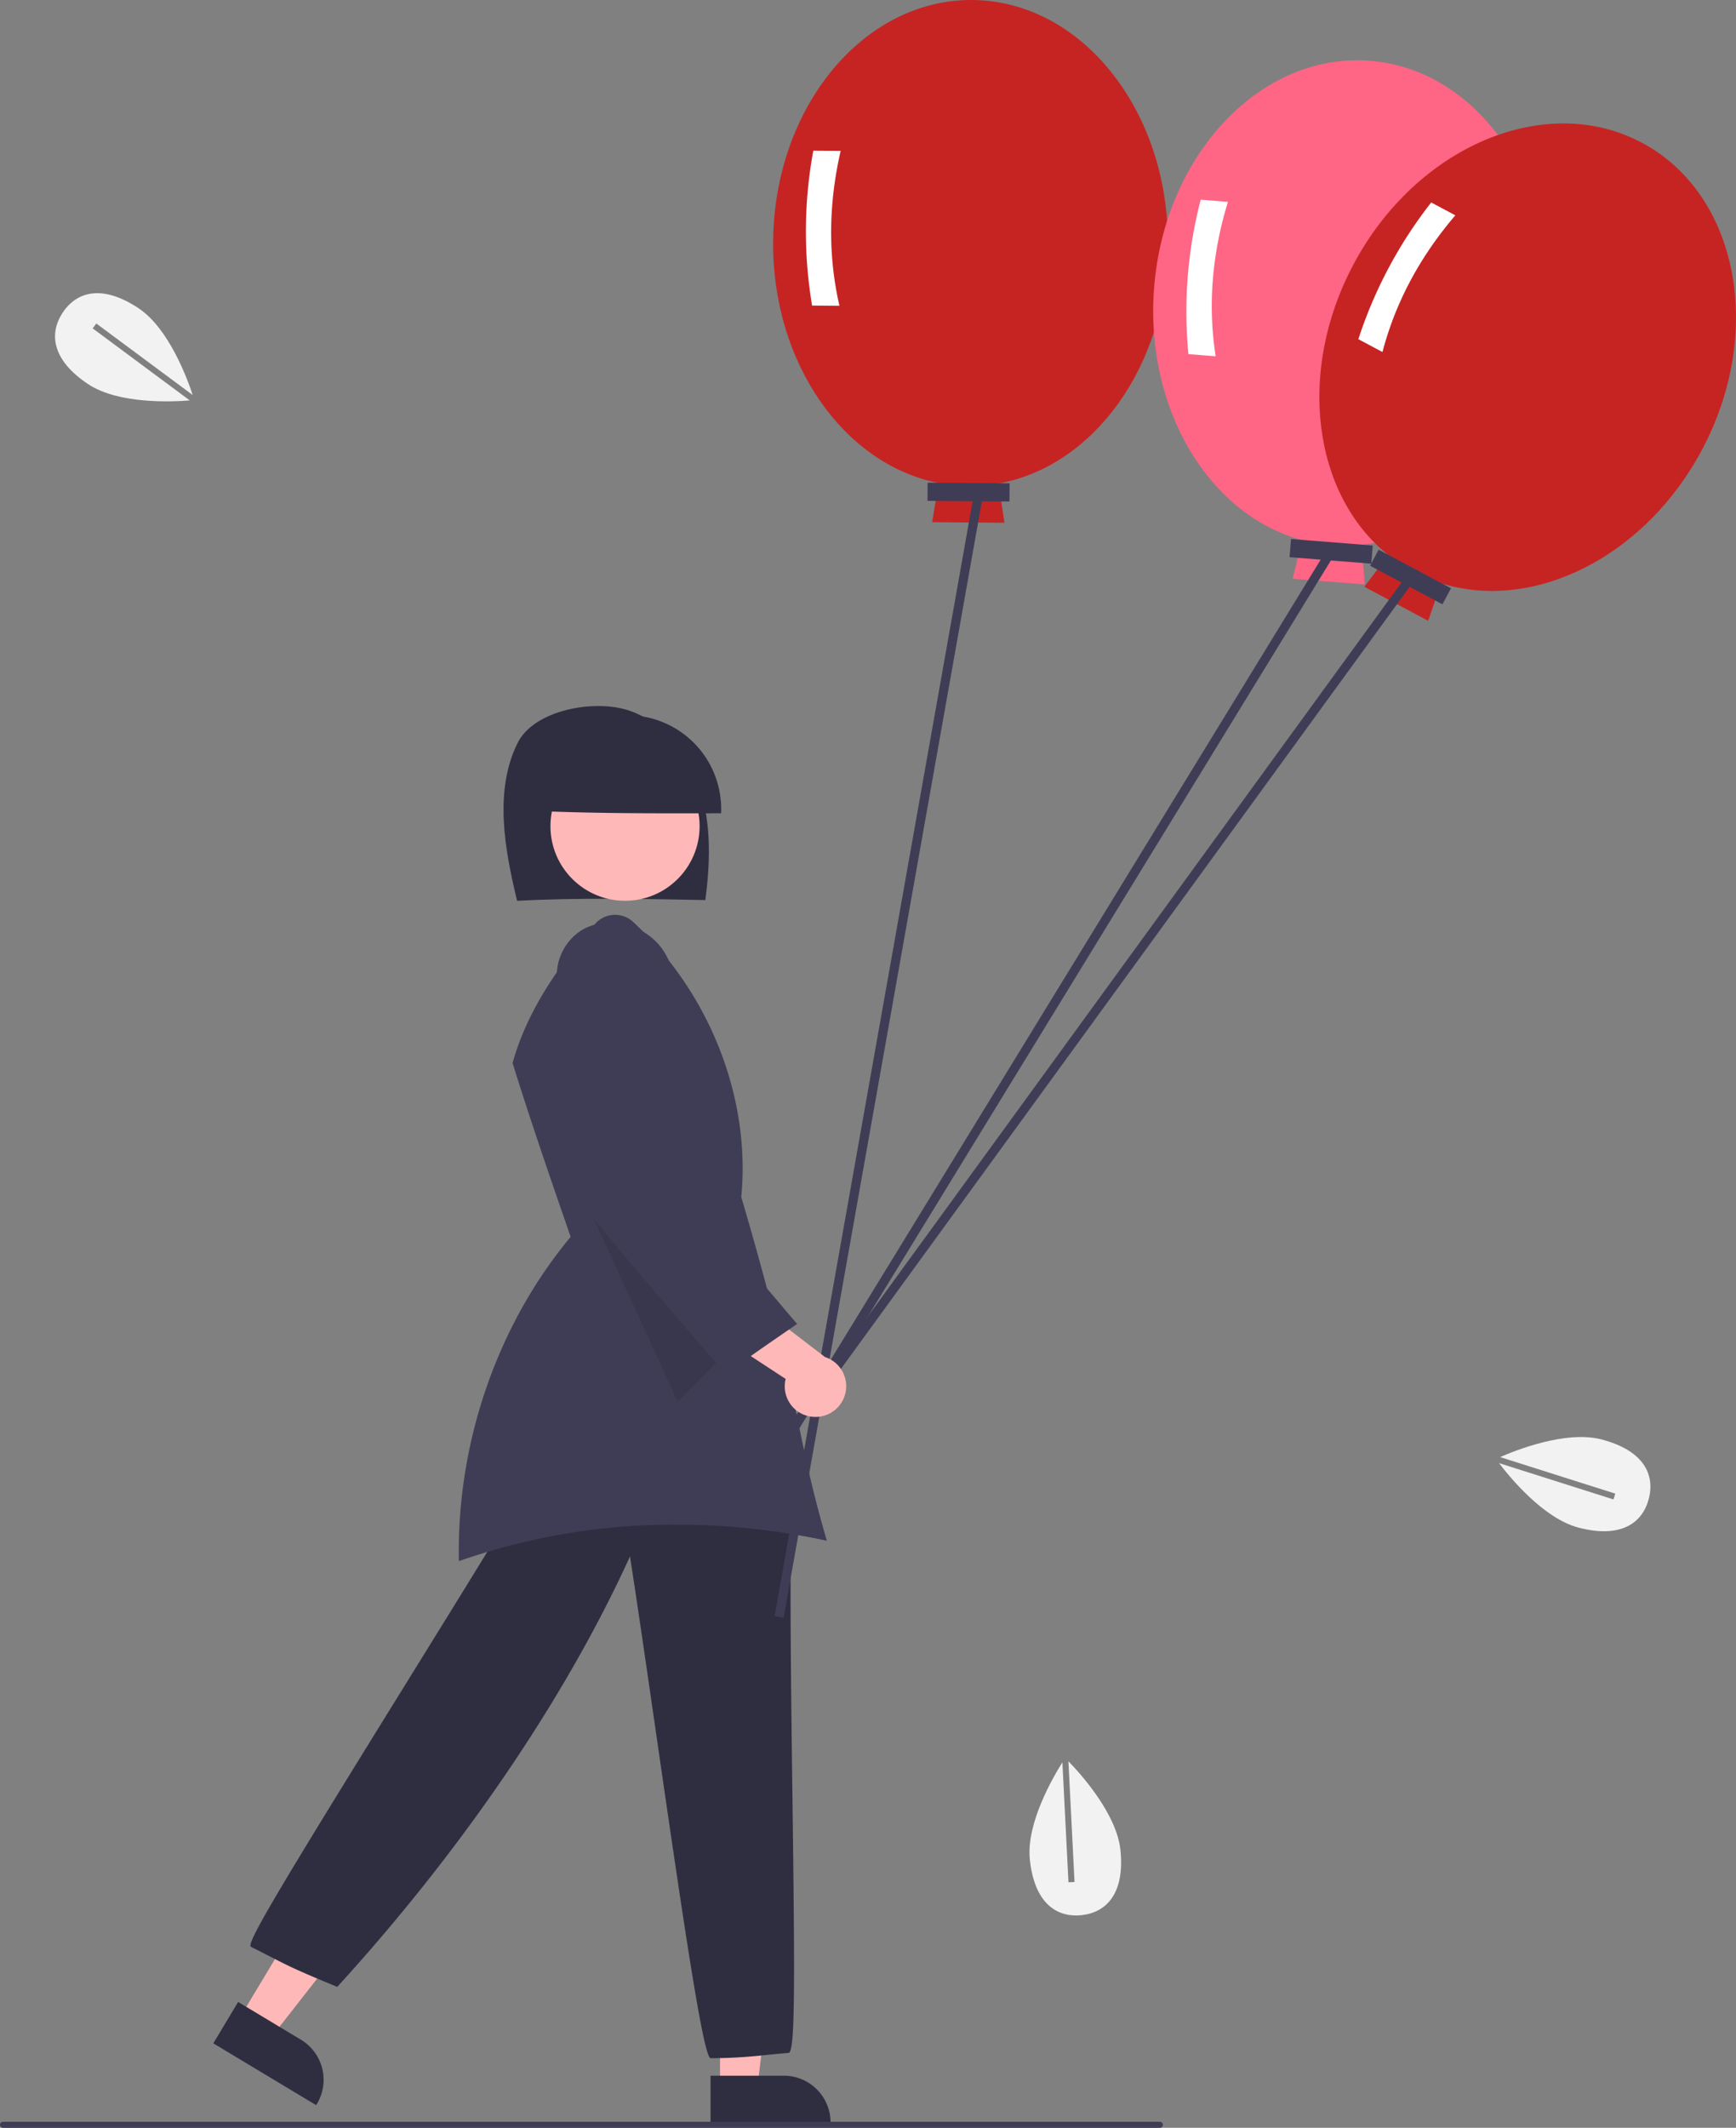 <svg xmlns="http://www.w3.org/2000/svg" data-name="Layer 1" width="571.757" height="700.463" viewBox="0 0 571.757 700.463" xmlns:xlink="http://www.w3.org/1999/xlink"><rect x="0" y="0" width="571.757" height="700.463" fill="#808080" stroke="none"/><polygon points="237.145 687.3 249.405 687.3 255.239 640.012 237.145 640.012 237.145 687.3" fill="#ffb8b8"/><path d="M548.14,783.065h24.144a15.404,15.404,0,0,1,15.387,15.387v.5H548.14Z" transform="translate(-314.122 -99.768)" fill="#2f2e41"/><polygon points="79.05 664.069 89.559 670.383 118.914 632.854 103.404 623.535 79.05 664.069" fill="#ffb8b8"/><path d="M384.371,772.413l8.182-13.618,20.696,12.434a15.405,15.405,0,0,1,5.265,21.114l-.258.429Z" transform="translate(-314.122 -99.768)" fill="#2f2e41"/><path d="M547.931,777.158c-2.473-2.518-8.617-43.875-17.707-106.682-3.161-21.841-6.153-42.513-8.618-58.343-21.094,46.37-55.196,96.531-96.175,141.435l-.236.259-.324-.133c-13.11-5.398-15.55-6.649-21.444-9.672-1.76-.903-3.831-1.964-6.589-3.343l-.153-.118c-1.266-1.446,10.285-20.62,50.672-85.813,17.594-28.4,35.786-57.766,47.835-78.153l.112-.19.216-.045c29.128-6.075,57.213,1.056,79.083,20.077l.177.155-.006.235c-.59,23.908-.094,61.448.343,94.57.854,64.667.798,83.559-1.216,84.158l-.101.019c-2.952.242-5.403.484-7.662.708a164.629,164.629,0,0,1-17.849,1.027l-.211.001Z" transform="translate(-314.122 -99.768)" fill="#2f2e41"/><path d="M484.431,396.302c-4.127-17.04-7.624-36.26.16-51.955,5.4-10.89,25.379-14.557,36.831-10.634s19.732,14.567,23.374,26.172,3.218,24.11,1.631,36.174C525.364,395.655,504.302,395.251,484.431,396.302Z" transform="translate(-314.122 -99.768)" fill="#2f2e41"/><circle cx="205.853" cy="271.968" r="24.561" fill="#ffb8b8"/><path d="M489.949,366.677a30.85,30.85,0,1,1,61.662.813C530.588,367.535,509.566,367.579,489.949,366.677Z" transform="translate(-314.122 -99.768)" fill="#2f2e41"/><path d="M586.452,606.977c-4.529-15.451-6.785-26.265-9.39-38.754-3.572-17.12-7.62-36.524-18.771-74.303l-.028-.093.009-.096c3.157-32.765-10.606-67.533-35.919-90.738a8.764,8.764,0,0,0-11.964.606c-14.241,15.992-23.191,30.972-27.361,45.795l-.09.321c5.945,19.13,12.599,38.356,19.036,56.956l.092.266-.18.217c-24.1,29.017-37.429,67.805-36.626,106.521a214.654,214.654,0,0,1,71.777-12.017A232.686,232.686,0,0,1,586.452,606.977Z" transform="translate(-314.122 -99.768)" fill="#3f3d56"/><polygon points="186.941 382.463 223.217 461.44 243.941 440.463 186.941 382.463" opacity="0.1"/><path d="M698.753,180.275c.345-44.181-28.476-80.225-64.373-80.505s-65.278,35.309-65.623,79.49c-.313,40.056,23.348,73.421,54.52,79.512l-2.152,12.899,23.823.186L642.997,258.926C674.261,253.323,698.44,220.331,698.753,180.275Z" transform="translate(-314.122 -99.768)" fill="#c62423"/><path d="M590.592,200.431l-9-.07a146.494,146.494,0,0,1,.398-50.998l9.0.07Q584.941,175.836,590.592,200.431Z" transform="translate(-314.122 -99.768)" fill="#fff"/><rect x="619.614" y="258.765" width="27" height="6" transform="translate(-312.058 -104.704) rotate(0.447)" fill="#3f3d56"/><path d="M823.828,204.67c3.498-44.044-22.677-82.053-58.462-84.895s-67.632,30.559-71.13,74.603C691.065,234.309,712.283,269.278,742.942,277.579l-3.067,12.713,23.748,1.886-1.022-13.038C794.185,275.783,820.657,244.601,823.828,204.67Z" transform="translate(-314.122 -99.768)" fill="#ff6584"/><path d="M714.505,217.053l-8.972-.713a146.494,146.494,0,0,1,4.038-50.84l8.972.713Q710.624,192.118,714.505,217.053Z" transform="translate(-314.122 -99.768)" fill="#fff"/><rect x="739.04" y="278.266" width="27" height="6" transform="translate(-289.491 -158.465) rotate(4.541)" fill="#3f3d56"/><rect x="466.794" y="439.171" width="376.138" height="3" transform="translate(-377.122 669.093) rotate(-58.506)" fill="#3f3d56"/><path d="M874.623,247.939c20.788-38.987,11.961-84.284-19.715-101.175s-74.208,1.022-94.996,40.009c-18.847,35.346-13.351,75.878,11.445,95.727l-7.887,10.432,21.022,11.209,4.267-12.362C819.057,301.308,855.775,283.285,874.623,247.939Z" transform="translate(-314.122 -99.768)" fill="#c62423"/><path d="M769.443,215.655l-7.942-4.235A146.494,146.494,0,0,1,785.497,166.418l7.942,4.235Q775.838,191.243,769.443,215.655Z" transform="translate(-314.122 -99.768)" fill="#fff"/><rect x="765.185" y="286.713" width="27" height="6" transform="translate(-86.234 -432.073) rotate(28.067)" fill="#3f3d56"/><rect x="479.388" y="441.369" width="376.138" height="3" transform="translate(-397.456 622.285) rotate(-53.963)" fill="#3f3d56"/><rect x="415.308" y="445.482" width="376.138" height="3" transform="matrix(0.175, -0.985, 0.985, 0.175, -256.347, 863.135)" fill="#3f3d56"/><path d="M581.939,566.179a10.056,10.056,0,0,1-9.055-12.481L542.993,534.115l17.047-7.365,25.771,19.726a10.11,10.11,0,0,1-3.873,19.703Z" transform="translate(-314.122 -99.768)" fill="#ffb8b8"/><path d="M552.875,551.723c-17.875-20.564-36.359-41.828-53.186-63.206l-.108-.144.001-.174c.077-17.457.156-35.504,2.224-55.695a15.983,15.983,0,0,1-4.237-13.087,17.721,17.721,0,0,1,7.782-13.234c8.422-5.32,21.042-2.44,27.007,6.167,5.759,8.308,4.917,20.21.523,26.205l-4.865,38.152-.43-.033.095.048.034-.028.063.077.149.076c-.008.016-.018.039-.03.069,15.784,19.271,32.103,39.193,48.405,58.265l.361.423-.459.314c-7.637,5.236-15.535,10.651-22.649,15.887l-.377.267Z" transform="translate(-314.122 -99.768)" fill="#3f3d56"/><path d="M696.122,800.232h-381a1,1,0,0,1,0-2h381a1,1,0,0,1,0,2Z" transform="translate(-314.122 -99.768)" fill="#3f3d56"/><polygon points="492.715 480.274 492.715 480.274 492.715 480.274 492.715 480.274" fill="#f2f2f2"/><path d="M846.128,591.46l-.605,1.907-37.678-11.955c3.341,4.413,14.533,18.194,26.162,21.231,13.893,3.629,21.048-1.443,23.142-9.459s-1.667-15.938-15.56-19.567c-11.777-3.076-28.553,3.678-33.393,5.808Z" transform="translate(-314.122 -99.768)" fill="#f2f2f2"/><polygon points="350.832 578.731 350.832 578.73 350.832 578.73 350.832 578.731" fill="#f2f2f2"/><path d="M668.022,719.301l-1.998.101-1.999-39.479c-2.963,4.674-11.951,19.985-10.723,31.941,1.467,14.284,8.724,19.209,16.965,18.363s14.345-7.144,12.878-21.428c-1.244-12.108-13.446-25.456-17.136-29.243Z" transform="translate(-314.122 -99.768)" fill="#f2f2f2"/><polygon points="63.981 131.667 63.981 131.667 63.981 131.667 63.981 131.667" fill="#f2f2f2"/><path d="M344.653,207.87l1.192-1.607,31.749,23.55c-1.725-5.259-7.833-21.929-17.844-28.58-11.96-7.946-20.375-5.474-24.959,1.426s-3.603,15.615,8.357,23.562c10.138,6.736,28.199,5.799,33.468,5.358Z" transform="translate(-314.122 -99.768)" fill="#f2f2f2"/></svg>